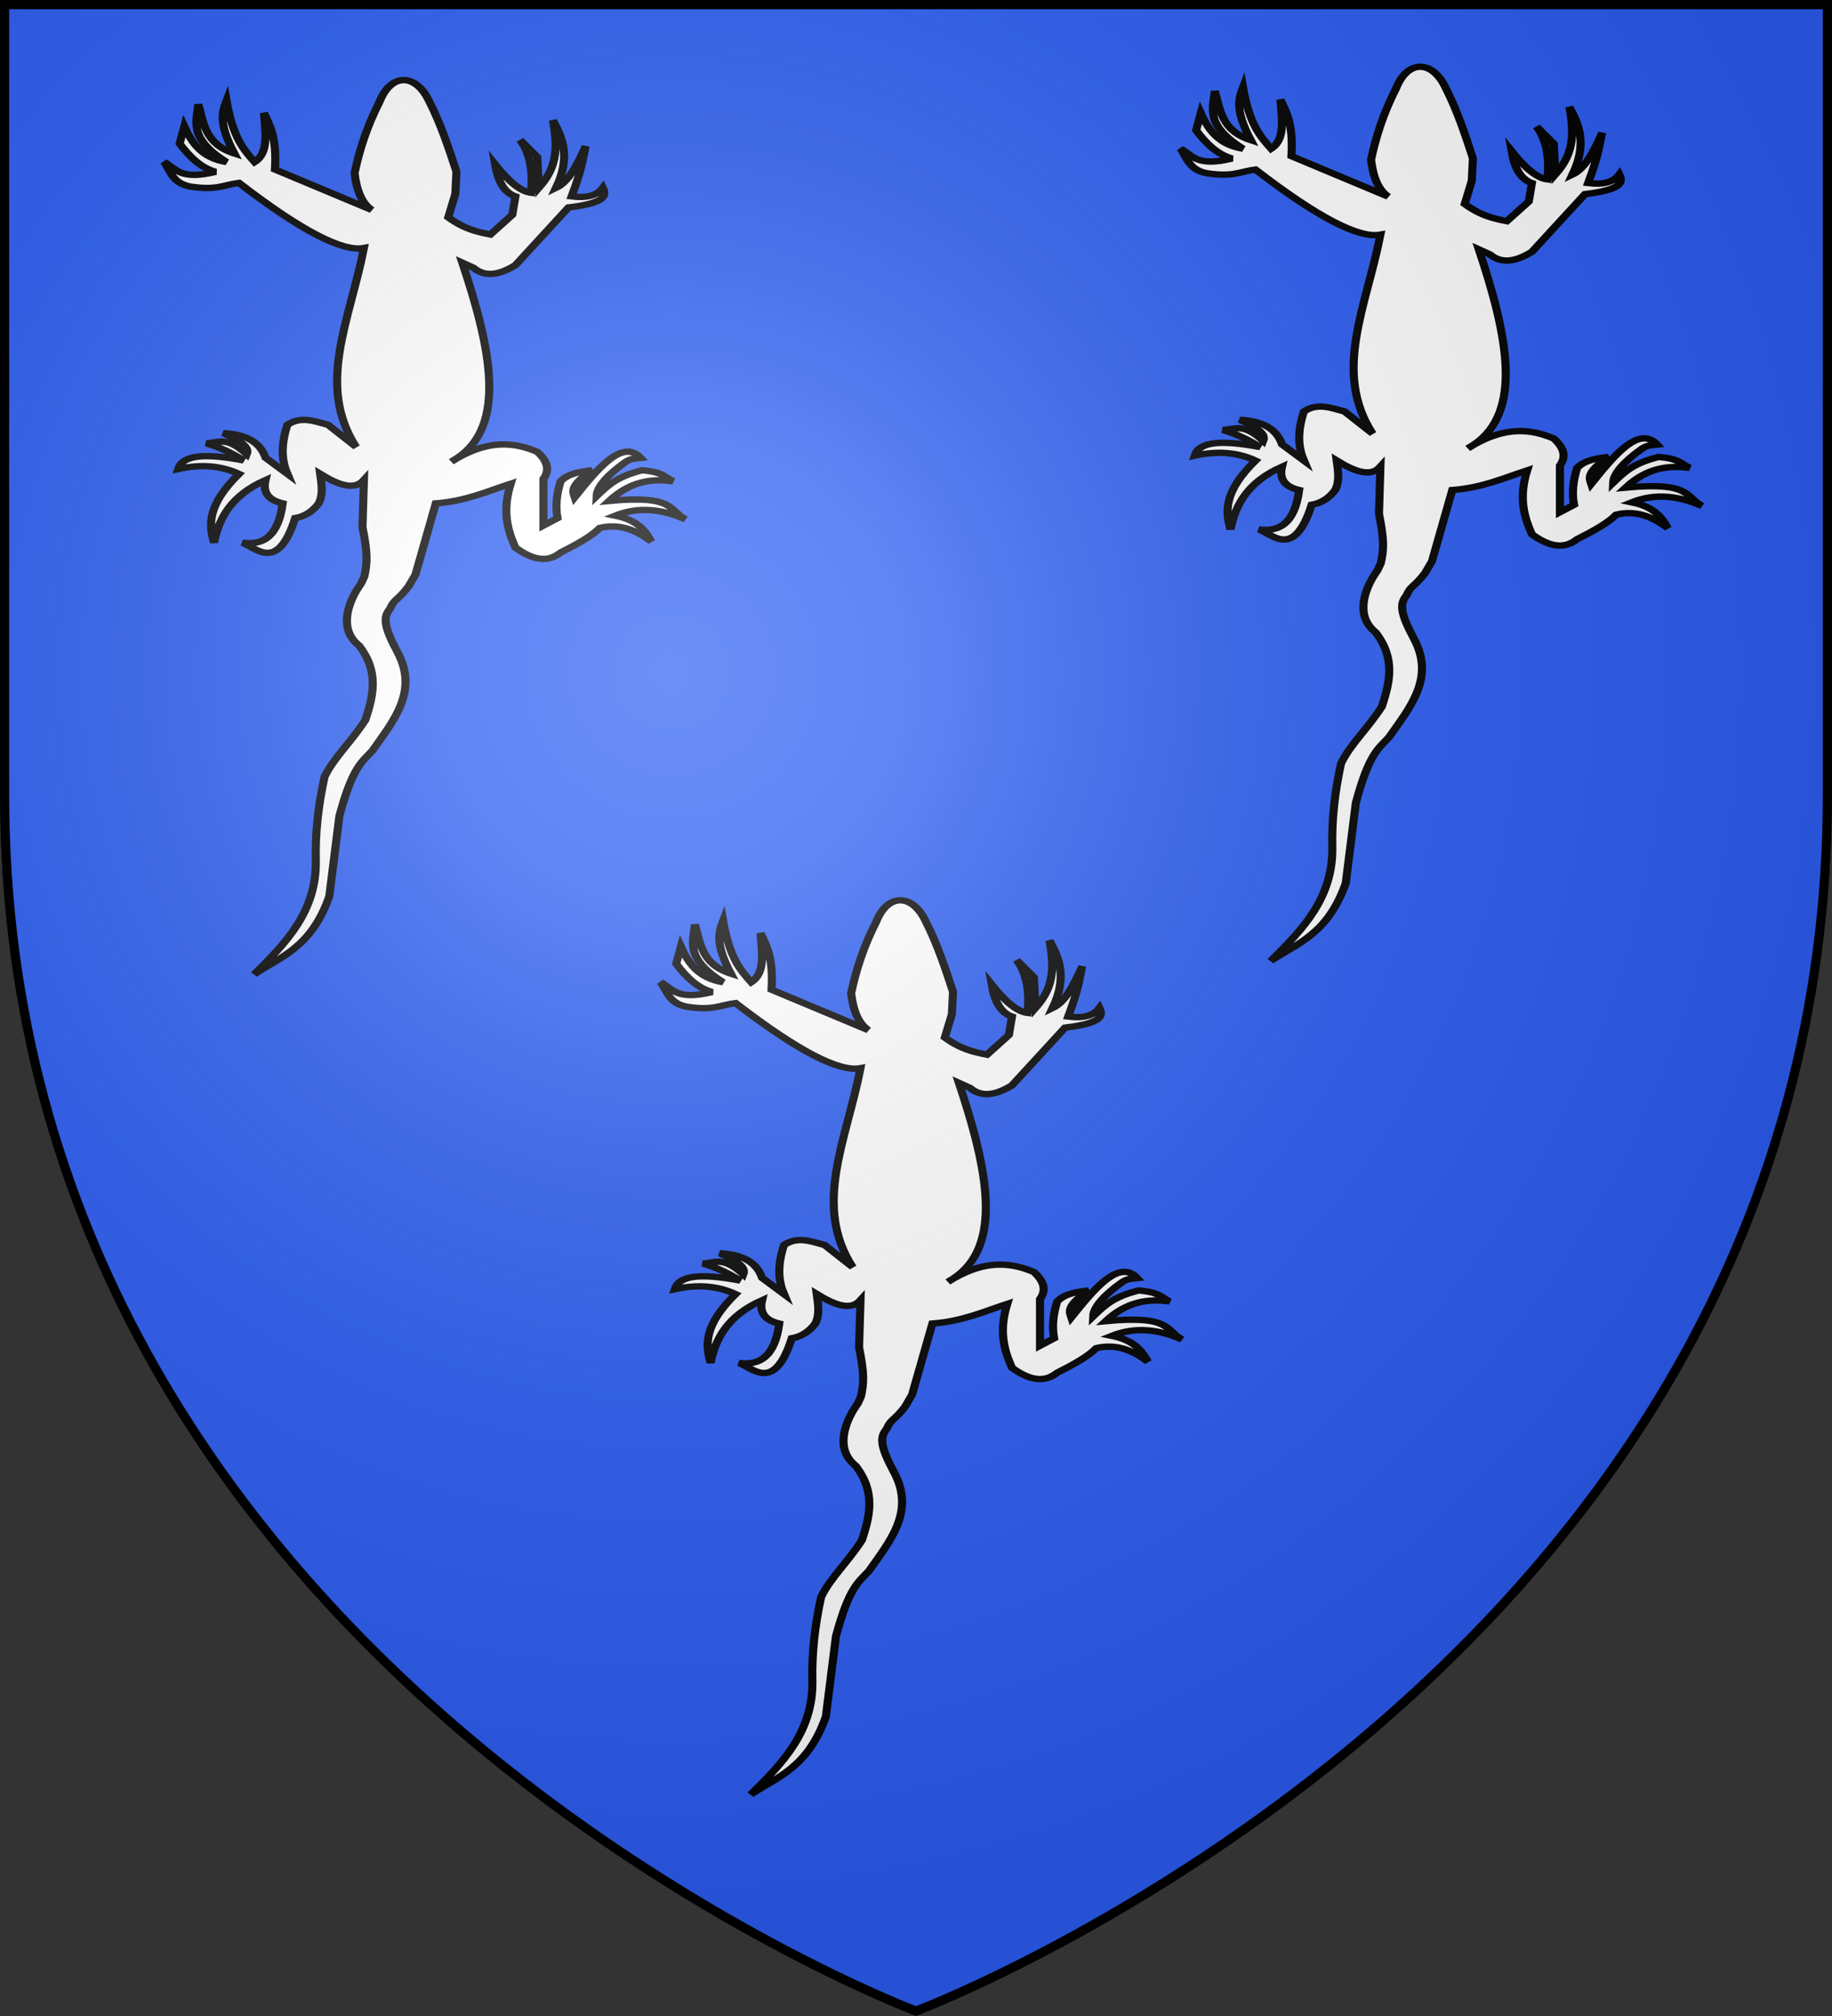 <svg xmlns="http://www.w3.org/2000/svg" xmlns:xlink="http://www.w3.org/1999/xlink" width="600" height="660" viewBox="-300 -300 600 660"><rect x="-300" y="-300" width="600" height="660" fill="#333333" stroke="none"/><defs><radialGradient id="b" cx="-80" cy="-80" r="405" gradientUnits="userSpaceOnUse"><stop offset="0" style="stop-color:#fff;stop-opacity:.31"/><stop offset=".19" style="stop-color:#fff;stop-opacity:.25"/><stop offset=".6" style="stop-color:#6b6b6b;stop-opacity:.125"/><stop offset="1" style="stop-color:#000;stop-opacity:.125"/></radialGradient><path id="a" d="M-298.5-298.5h597V-40C298.5 246.2 0 358.39 0 358.39S-298.5 246.2-298.5-40z"/></defs><use xlink:href="#a" width="600" height="660" style="fill:#2b5df2;fill-opacity:1"/><path d="M92.188 4.5c-3.484-.05-6.897 3.33-9.063 10.281-4.832 12.07-7.495 23.063-9.25 33.594.747 7.857 2.546 14.14 6.375 17.375L44.344 46.656C45.067 31.55 42.547 26.14 40.28 20c.489 8.958 1.963 18.638-3.468 23.156-3.969-5.71-7.975-11.188-10.438-28.937-1.57 5.259-3.067 10.594 2.906 24.906-10.888-4.499-11.315-14.259-13.343-23.187-.698 8.24-3.683 16.015 10.437 27.218-8.955-1.857-12.813-8.813-15.656-16.781L9 34.469c3.78 6.423 7.995 11.504 13.313 13.312-13.12 4.08-14.655-1.47-19.094-4.625C5.689 47.56 6.314 53.2 13.063 54.75 22.746 56.636 25.455 53.873 31 53c23.321 22.834 38.467 32.595 46.344 30.719-5.254 34.166-17.786 64.75-2.875 93.844L64.03 167.125c-5.02-1.702-10.042-4.236-15.062 0-2.674 10.396-1.935 17.369 0 23.156l-8.125-7.656c-1.518-5.466-5.251-10.902-15.625-11.594 5.19 3.06 9.944 6.15 8.687 9.969-7.595-8.892-10.692-5.255-15.062-5.187 5.064 1.841 9.612 4.712 13.906 8.093-15.41-3.7-22.757-2.24-24.312 4.063 9.202-2.574 16.444-1.283 22.562 2.312-11.707 14.642-11.245 23.885-9.25 32.438 1.863-11.779 6.479-22.36 19.094-29.531-1.137 6.113 1.338 9.516 6.375 11-1.626 15.513-7.241 19.971-15.032 18.53 4.827 1.954 13.092 14.679 19.657-11.593 3.245-.746 6.244-2.722 8.718-6.937 1.726-4.123 1.09-9.033.563-13.907 6.973 5.428 12.708 7.825 16.219 2.906l-.531 22.188c2.02 12.711 1.762 17.062.687 23.281l-1.138 3.163-1.83 3.556c-2.483 5.407-6.916 17.966 1.03 25.906 7.515 12.495 5.228 23.703 2.344 35.031-5.284 10.485-11.691 17.759-15.156 26.844-2.383 13.75-3.471 26.84-3.25 39.25.424 24.123-11.026 39.159-22.844 53.906 9.79-8.326 21.145-12.513 27.844-36.75l3.75-37.906c4.961-23.457 8.487-25.59 12.25-30.812 7.816-14.196 17.188-27.96 9.25-46.594-5.025-11.938-5.331-16.43-2.719-20.344 1.691-4.977 2.777-3.679 6.938-10.687l2.5-5.469L104 204.188c11.248-1.108 19.057-5.65 27.781-9.282-3.184 12.863-1.172 21.843 1.75 30.125 6.331 5.897 11.994 7.253 16.781 2.344 6.01-3.861 11.547-7.732 14.5-11.594 7.233-2.185 13.432.86 19.125 6.375-2.213-5.168-5.047-10.06-13.343-12.187 8.688-4.415 17.374-3.091 26.062 1.75-6.355-4.09-3.645-11.665-28.375-8.688 7.916-9.387 15.834-10.637 23.75-9.281-3.227-1.874-3.498-4.357-11.594-5.187-8.806 2.985-11.833 6.098-16.78 12.156.121-4.285 3.996-9.895 10.343-15.719 2.17-1.992 3.208-1.84 6-2.25-6.837-9.555-16.508 5.996-24.469 18.531-.734-2.818-1.892-5.4 6.375-12.719-4.39.681-8.718 1.479-11.594 5.188-1.487 5.976-1.984 11.785-1.156 17.375l-5.219 3.5v-22.031c2.483-4.248 1.41-8.471-2.28-12.719-8.285-4.454-17.522-5.87-29.813 3.031-.661.548-1.338 1.1-2.063 1.594.703-.56 1.38-1.099 2.063-1.594 18.58-15.395 12.609-51.835 2-92.25L117.906 93c4.375 4.64 9.708 3.425 15.625-1.187l19.688-27.22c13.85-2.128 14.116-5.599 12.75-9.25-2.236 3.79-6.27 4.873-11.594 4.032 4.053-13.705 4.015-17.169 5.219-23.75-3.086 8.893-6.388 16.93-11 19.719 5.446-14.507 2.508-23.442-1.156-31.875 2.137 14.493 1.038 22.88-5.22 31.875l-.562-14.5-6.375-8.094c3.868 6.624 4.79 15.198 4.031 24.906-3.668-.579-8.1-5.01-13.312-13.312 1.047 7.945 3.397 13.26 7.531 15.031l-1.156 8.688-8.125 9.28c-4.718-1.216-9.402-2.36-15.625-8.093l2.625-11.062.406-10.5c-2.69-10.426-5.782-22.481-10-32.907-2.436-6.75-5.985-10.23-9.469-10.281z" style="fill:#fff;fill-opacity:1;fill-rule:evenodd;stroke:#000;stroke-width:3;stroke-linecap:butt;stroke-linejoin:miter;stroke-miterlimit:4;stroke-opacity:1;stroke-dasharray:none" transform="matrix(.883 0 0 .694 -249.108 -276.904)"/><path d="M92.188 4.5c-3.484-.05-6.897 3.33-9.063 10.281-4.832 12.07-7.495 23.063-9.25 33.594.747 7.857 2.546 14.14 6.375 17.375L44.344 46.656C45.067 31.55 42.547 26.14 40.28 20c.489 8.958 1.963 18.638-3.468 23.156-3.969-5.71-7.975-11.188-10.438-28.937-1.57 5.259-3.067 10.594 2.906 24.906-10.888-4.499-11.315-14.259-13.343-23.187-.698 8.24-3.683 16.015 10.437 27.218-8.955-1.857-12.813-8.813-15.656-16.781L9 34.469c3.78 6.423 7.995 11.504 13.313 13.312-13.12 4.08-14.655-1.47-19.094-4.625C5.689 47.56 6.314 53.2 13.063 54.75 22.746 56.636 25.455 53.873 31 53c23.321 22.834 38.467 32.595 46.344 30.719-5.254 34.166-17.786 64.75-2.875 93.844L64.03 167.125c-5.02-1.702-10.042-4.236-15.062 0-2.674 10.396-1.935 17.369 0 23.156l-8.125-7.656c-1.518-5.466-5.251-10.902-15.625-11.594 5.19 3.06 9.944 6.15 8.687 9.969-7.595-8.892-10.692-5.255-15.062-5.187 5.064 1.841 9.612 4.712 13.906 8.093-15.41-3.7-22.757-2.24-24.312 4.063 9.202-2.574 16.444-1.283 22.562 2.312-11.707 14.642-11.245 23.885-9.25 32.438 1.863-11.779 6.479-22.36 19.094-29.531-1.137 6.113 1.338 9.516 6.375 11-1.626 15.513-7.241 19.971-15.032 18.53 4.827 1.954 13.092 14.679 19.657-11.593 3.245-.746 6.244-2.722 8.718-6.937 1.726-4.123 1.09-9.033.563-13.907 6.973 5.428 12.708 7.825 16.219 2.906l-.531 22.188c2.02 12.711 1.762 17.062.687 23.281l-1.138 3.163-1.83 3.556c-2.483 5.407-6.916 17.966 1.03 25.906 7.515 12.495 5.228 23.703 2.344 35.031-5.284 10.485-11.691 17.759-15.156 26.844-2.383 13.75-3.471 26.84-3.25 39.25.424 24.123-11.026 39.159-22.844 53.906 9.79-8.326 21.145-12.513 27.844-36.75l3.75-37.906c4.961-23.457 8.487-25.59 12.25-30.812 7.816-14.196 17.188-27.96 9.25-46.594-5.025-11.938-5.331-16.43-2.719-20.344 1.691-4.977 2.777-3.679 6.938-10.687l2.5-5.469L104 204.188c11.248-1.108 19.057-5.65 27.781-9.282-3.184 12.863-1.172 21.843 1.75 30.125 6.331 5.897 11.994 7.253 16.781 2.344 6.01-3.861 11.547-7.732 14.5-11.594 7.233-2.185 13.432.86 19.125 6.375-2.213-5.168-5.047-10.06-13.343-12.187 8.688-4.415 17.374-3.091 26.062 1.75-6.355-4.09-3.645-11.665-28.375-8.688 7.916-9.387 15.834-10.637 23.75-9.281-3.227-1.874-3.498-4.357-11.594-5.187-8.806 2.985-11.833 6.098-16.78 12.156.121-4.285 3.996-9.895 10.343-15.719 2.17-1.992 3.208-1.84 6-2.25-6.837-9.555-16.508 5.996-24.469 18.531-.734-2.818-1.892-5.4 6.375-12.719-4.39.681-8.718 1.479-11.594 5.188-1.487 5.976-1.984 11.785-1.156 17.375l-5.219 3.5v-22.031c2.483-4.248 1.41-8.471-2.28-12.719-8.285-4.454-17.522-5.87-29.813 3.031-.661.548-1.338 1.1-2.063 1.594.703-.56 1.38-1.099 2.063-1.594 18.58-15.395 12.609-51.835 2-92.25L117.906 93c4.375 4.64 9.708 3.425 15.625-1.187l19.688-27.22c13.85-2.128 14.116-5.599 12.75-9.25-2.236 3.79-6.27 4.873-11.594 4.032 4.053-13.705 4.015-17.169 5.219-23.75-3.086 8.893-6.388 16.93-11 19.719 5.446-14.507 2.508-23.442-1.156-31.875 2.137 14.493 1.038 22.88-5.22 31.875l-.562-14.5-6.375-8.094c3.868 6.624 4.79 15.198 4.031 24.906-3.668-.579-8.1-5.01-13.312-13.312 1.047 7.945 3.397 13.26 7.531 15.031l-1.156 8.688-8.125 9.28c-4.718-1.216-9.402-2.36-15.625-8.093l2.625-11.062.406-10.5c-2.69-10.426-5.782-22.481-10-32.907-2.436-6.75-5.985-10.23-9.469-10.281z" style="fill:#fff;fill-opacity:1;fill-rule:evenodd;stroke:#000;stroke-width:3;stroke-linecap:butt;stroke-linejoin:miter;stroke-miterlimit:4;stroke-opacity:1;stroke-dasharray:none" transform="matrix(.883 0 0 .694 83.803 -281.27)"/><path d="M92.188 4.5c-3.484-.05-6.897 3.33-9.063 10.281-4.832 12.07-7.495 23.063-9.25 33.594.747 7.857 2.546 14.14 6.375 17.375L44.344 46.656C45.067 31.55 42.547 26.14 40.28 20c.489 8.958 1.963 18.638-3.468 23.156-3.969-5.71-7.975-11.188-10.438-28.937-1.57 5.259-3.067 10.594 2.906 24.906-10.888-4.499-11.315-14.259-13.343-23.187-.698 8.24-3.683 16.015 10.437 27.218-8.955-1.857-12.813-8.813-15.656-16.781L9 34.469c3.78 6.423 7.995 11.504 13.313 13.312-13.12 4.08-14.655-1.47-19.094-4.625C5.689 47.56 6.314 53.2 13.063 54.75 22.746 56.636 25.455 53.873 31 53c23.321 22.834 38.467 32.595 46.344 30.719-5.254 34.166-17.786 64.75-2.875 93.844L64.03 167.125c-5.02-1.702-10.042-4.236-15.062 0-2.674 10.396-1.935 17.369 0 23.156l-8.125-7.656c-1.518-5.466-5.251-10.902-15.625-11.594 5.19 3.06 9.944 6.15 8.687 9.969-7.595-8.892-10.692-5.255-15.062-5.187 5.064 1.841 9.612 4.712 13.906 8.093-15.41-3.7-22.757-2.24-24.312 4.063 9.202-2.574 16.444-1.283 22.562 2.312-11.707 14.642-11.245 23.885-9.25 32.438 1.863-11.779 6.479-22.36 19.094-29.531-1.137 6.113 1.338 9.516 6.375 11-1.626 15.513-7.241 19.971-15.032 18.53 4.827 1.954 13.092 14.679 19.657-11.593 3.245-.746 6.244-2.722 8.718-6.937 1.726-4.123 1.09-9.033.563-13.907 6.973 5.428 12.708 7.825 16.219 2.906l-.531 22.188c2.02 12.711 1.762 17.062.687 23.281l-1.138 3.163-1.83 3.556c-2.483 5.407-6.916 17.966 1.03 25.906 7.515 12.495 5.228 23.703 2.344 35.031-5.284 10.485-11.691 17.759-15.156 26.844-2.383 13.75-3.471 26.84-3.25 39.25.424 24.123-11.026 39.159-22.844 53.906 9.79-8.326 21.145-12.513 27.844-36.75l3.75-37.906c4.961-23.457 8.487-25.59 12.25-30.812 7.816-14.196 17.188-27.96 9.25-46.594-5.025-11.938-5.331-16.43-2.719-20.344 1.691-4.977 2.777-3.679 6.938-10.687l2.5-5.469L104 204.188c11.248-1.108 19.057-5.65 27.781-9.282-3.184 12.863-1.172 21.843 1.75 30.125 6.331 5.897 11.994 7.253 16.781 2.344 6.01-3.861 11.547-7.732 14.5-11.594 7.233-2.185 13.432.86 19.125 6.375-2.213-5.168-5.047-10.06-13.343-12.187 8.688-4.415 17.374-3.091 26.062 1.75-6.355-4.09-3.645-11.665-28.375-8.688 7.916-9.387 15.834-10.637 23.75-9.281-3.227-1.874-3.498-4.357-11.594-5.187-8.806 2.985-11.833 6.098-16.78 12.156.121-4.285 3.996-9.895 10.343-15.719 2.17-1.992 3.208-1.84 6-2.25-6.837-9.555-16.508 5.996-24.469 18.531-.734-2.818-1.892-5.4 6.375-12.719-4.39.681-8.718 1.479-11.594 5.188-1.487 5.976-1.984 11.785-1.156 17.375l-5.219 3.5v-22.031c2.483-4.248 1.41-8.471-2.28-12.719-8.285-4.454-17.522-5.87-29.813 3.031-.661.548-1.338 1.1-2.063 1.594.703-.56 1.38-1.099 2.063-1.594 18.58-15.395 12.609-51.835 2-92.25L117.906 93c4.375 4.64 9.708 3.425 15.625-1.187l19.688-27.22c13.85-2.128 14.116-5.599 12.75-9.25-2.236 3.79-6.27 4.873-11.594 4.032 4.053-13.705 4.015-17.169 5.219-23.75-3.086 8.893-6.388 16.93-11 19.719 5.446-14.507 2.508-23.442-1.156-31.875 2.137 14.493 1.038 22.88-5.22 31.875l-.562-14.5-6.375-8.094c3.868 6.624 4.79 15.198 4.031 24.906-3.668-.579-8.1-5.01-13.312-13.312 1.047 7.945 3.397 13.26 7.531 15.031l-1.156 8.688-8.125 9.28c-4.718-1.216-9.402-2.36-15.625-8.093l2.625-11.062.406-10.5c-2.69-10.426-5.782-22.481-10-32.907-2.436-6.75-5.985-10.23-9.469-10.281z" style="fill:#fff;fill-opacity:1;fill-rule:evenodd;stroke:#000;stroke-width:3;stroke-linecap:butt;stroke-linejoin:miter;stroke-miterlimit:4;stroke-opacity:1;stroke-dasharray:none" transform="matrix(.883 0 0 .694 -86.473 -8.392)"/><use xlink:href="#a" fill="url(#b)"/><use xlink:href="#a" width="600" height="660" style="fill:none;stroke:#000;stroke-width:3"/></svg>
